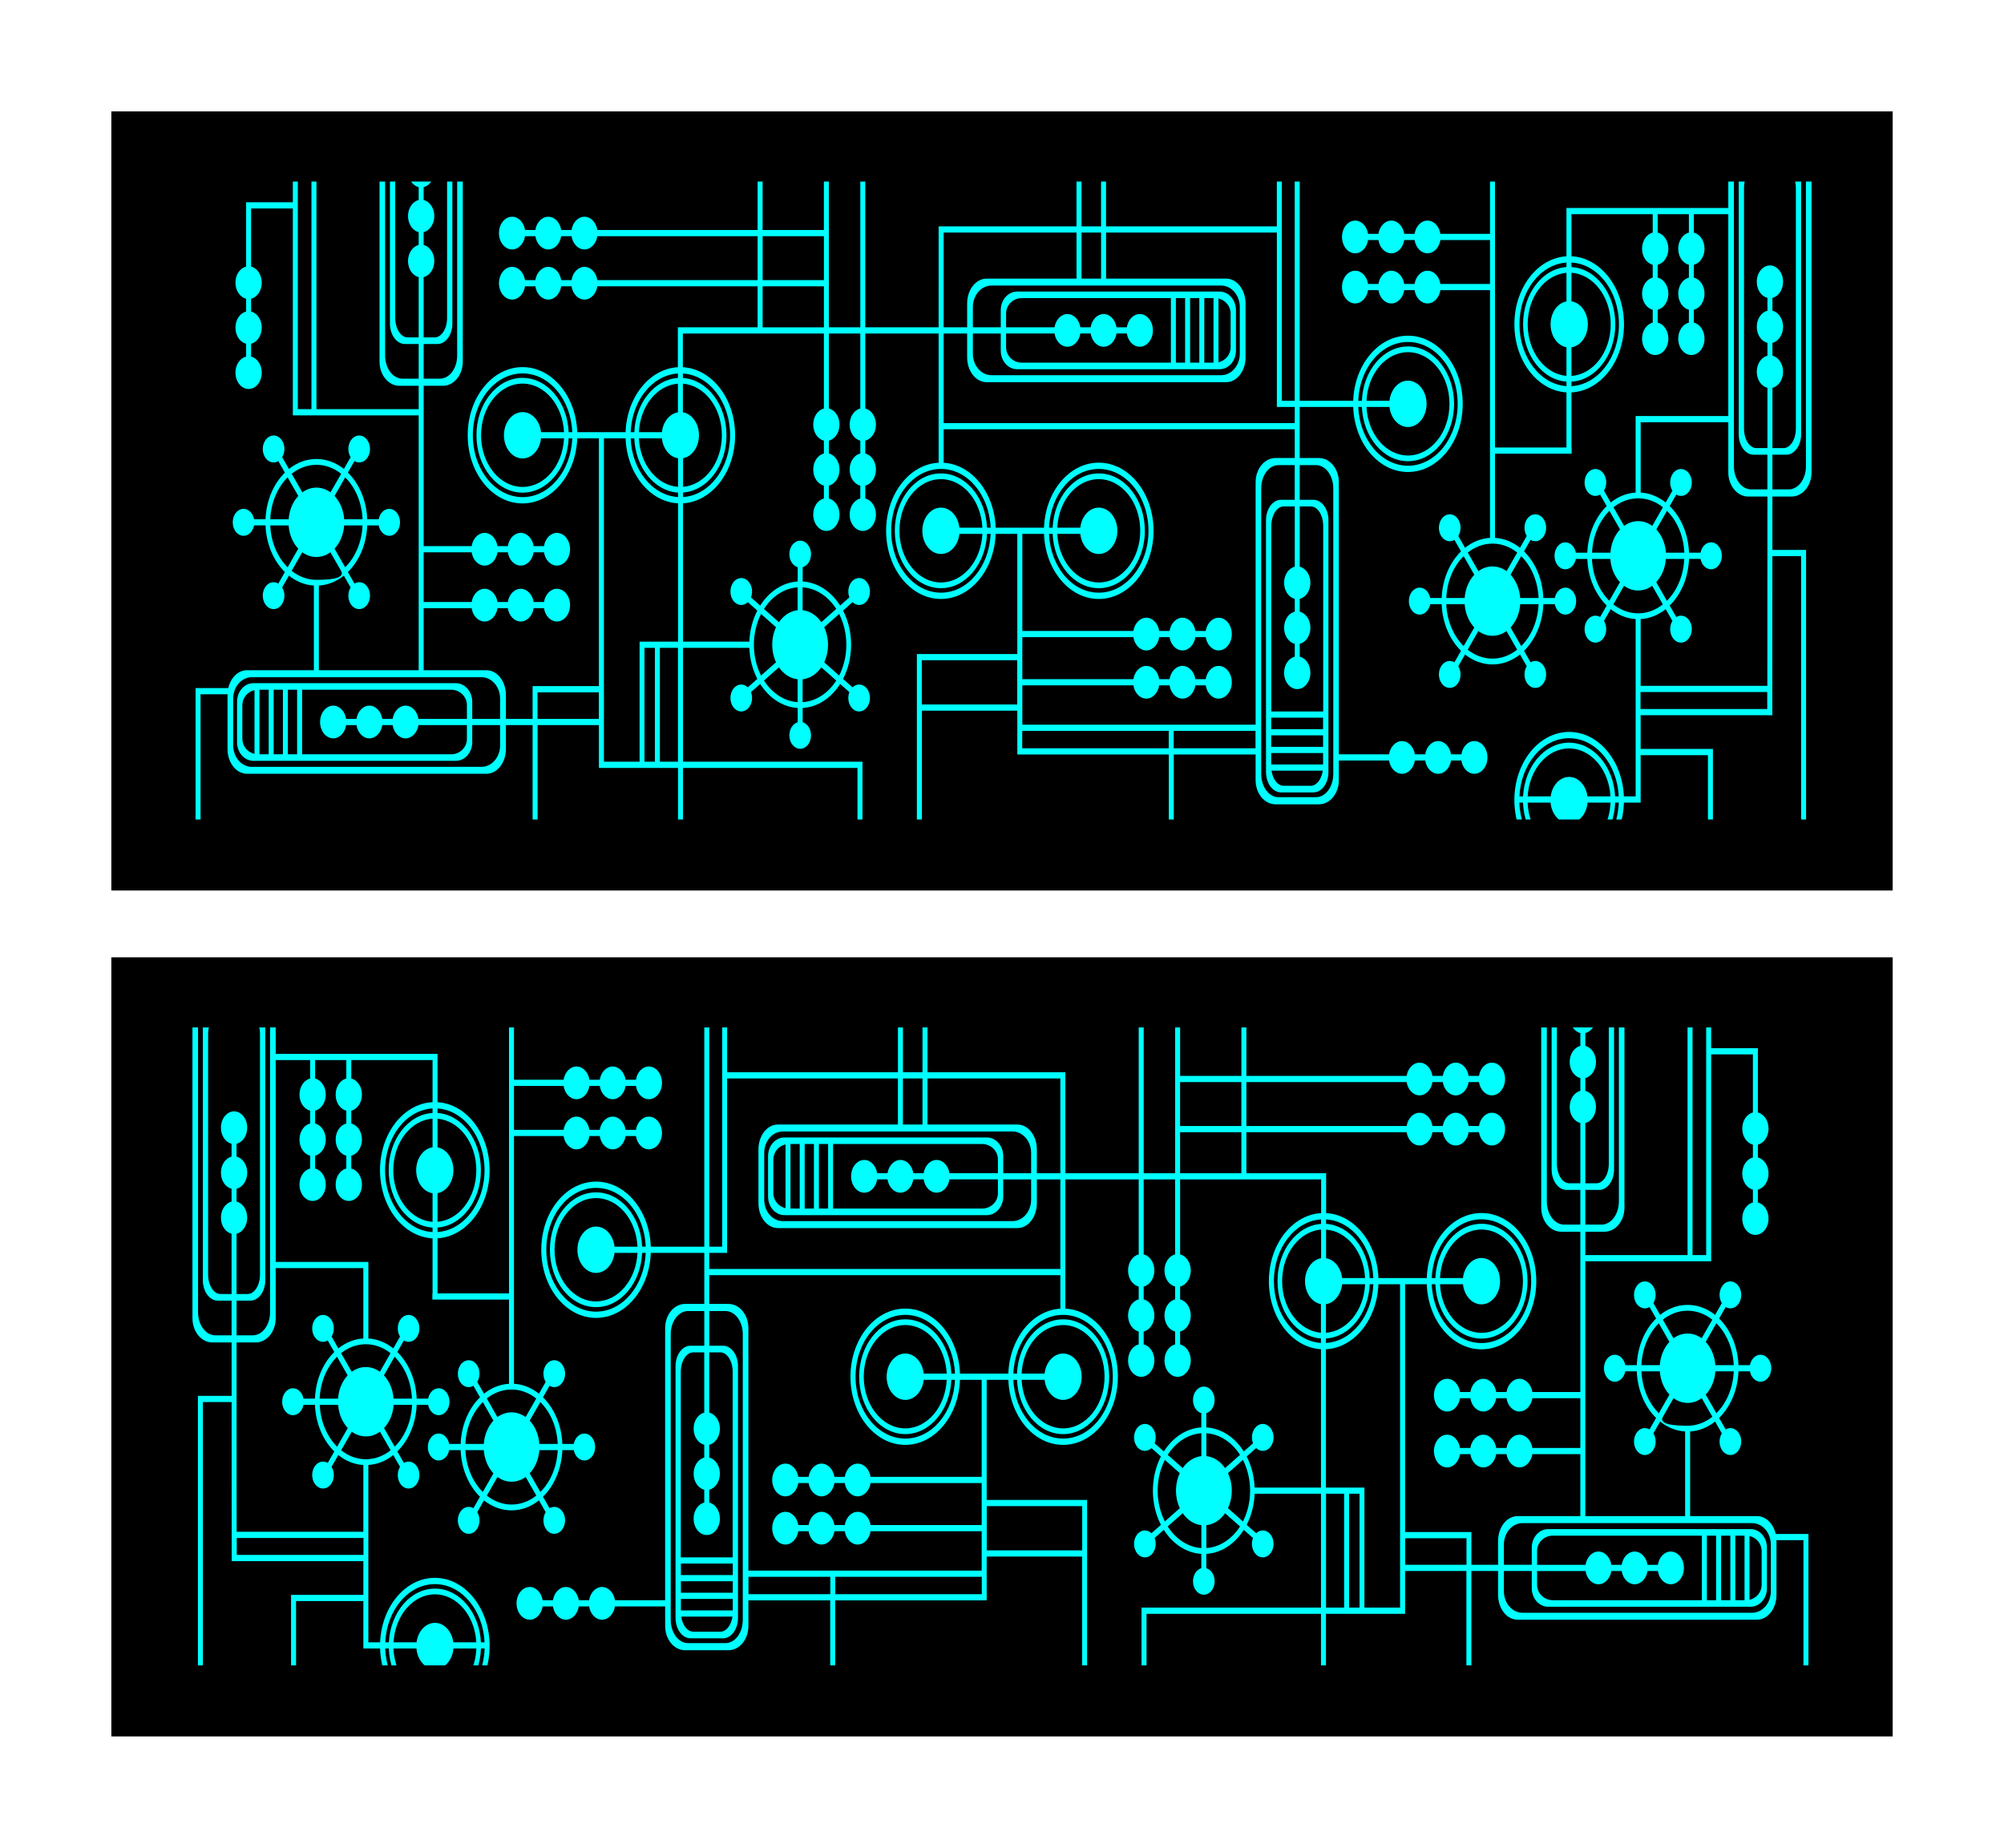 <svg xmlns="http://www.w3.org/2000/svg" viewBox="0 0 900 830"><defs><linearGradient id="a" y2="-207.53" gradientUnits="userSpaceOnUse" x2="1474.1" gradientTransform="matrix(1.03 0 0 2.113 5149.2 -590.1)" y1="-204.89" x1="-675.03"><stop offset="0" stop-color="#1a1a1a"/><stop offset=".097" stop-color="#aad400"/><stop offset=".229" stop-color="#504"/><stop offset=".366" stop-color="#f42400"/><stop offset=".497" stop-color="#006680"/><stop offset=".634" stop-color="#ff9400"/><stop offset=".767" stop-color="#784421"/><stop offset=".901" stop-color="#d40055"/><stop offset="1" stop-color="#1a1a1a"/></linearGradient><clipPath id="b" clipPathUnits="userSpaceOnUse"><path fill="url(#a)" d="M4407.2-1415.2h2305.4v778.75H4407.2z"/></clipPath></defs><path d="M50 430.04h800v350H50z"/><path d="M4745.2-1588.6c-14.932 0-26.928 13.177-26.928 29.557v363.63c0 16.38 11.997 29.557 26.928 29.557h25.862v28.501h-137.88v-293.05h-6.724v293.05h-18.394v-293.05h-6.724v40.476H4538.335v78.551c-8.191 1.765-14.386 9.882-14.386 19.619s6.195 17.818 14.386 19.583v15.725c-8.191 1.765-14.386 9.846-14.386 19.583s6.194 17.854 14.386 19.62v15.725c-8.19 1.765-14.386 9.846-14.386 19.583 0 11.028 7.953 19.984 17.748 19.984 9.794 0 17.715-8.956 17.715-19.984 0-9.726-6.177-17.806-14.353-19.583v-15.725c8.177-1.777 14.353-9.893 14.353-19.62 0-9.726-6.176-17.806-14.353-19.583v-15.725c8.177-1.777 14.353-9.857 14.353-19.583 0-9.726-6.176-17.842-14.353-19.619v-70.98h56.28v252.58h169.719v311.11h-134.61v-103.34c12.365-.675 23.884-5.037 33.685-12.121l9.116 14.414c-3.842 5.63-4.15 13.657-.259 19.692 4.737 7.347 13.874 8.937 20.398 3.604 6.525-5.334 8.002-15.585 3.266-22.932-4.221-6.547-11.951-8.546-18.2-5.133l-8.858-14.014c15.104-13.424 25.065-33.85 26.056-56.929h15.485c1.523 7.253 7.288 12.667 14.192 12.667 8.063 0 14.58-7.374 14.58-16.453 0-9.078-6.517-16.453-14.58-16.453-6.903 0-12.668 5.414-14.192 12.667h-15.485c-.99-23.08-10.952-43.499-26.056-56.929l8.858-13.978c6.246 3.403 13.982 1.373 18.2-5.169 4.736-7.346 3.26-17.598-3.266-22.932-6.524-5.333-15.662-3.743-20.398 3.604-3.89 6.035-3.583 14.062.26 19.692l-9.085 14.378c-10.686-7.736-23.396-12.194-37.047-12.194-13.64 0-26.358 4.468-37.047 12.194l-9.116-14.378c3.842-5.63 4.15-13.658.259-19.692-2.96-4.592-7.63-6.96-12.317-6.77-2.812.114-5.635 1.166-8.082 3.166-6.525 5.334-8.002 15.585-3.265 22.932 4.217 6.542 11.954 8.572 18.2 5.17l8.857 14.013c-15.1 13.431-25.097 33.826-26.088 56.893h-15.452c-1.523-7.253-7.32-12.667-14.224-12.667-8.062 0-14.58 7.374-14.58 16.453s6.517 16.453 14.58 16.453c6.904 0 12.7-5.414 14.224-12.667h15.452c.992 23.074 10.98 43.505 26.088 56.93l-8.857 14.013c-6.249-3.413-13.98-1.414-18.2 5.133-4.737 7.346-3.26 17.599 3.265 22.932 6.525 5.333 15.662 3.743 20.398-3.604 3.89-6.035 3.584-14.062-.259-19.692l9.116-14.414c9.798 7.078 21.296 11.441 33.652 12.121v103.34h-90.225c-11.972 0-22.034 9.156-25.215 21.767h-44.126v170.061h6.724v-162.49h36.4c-.01.328-.032.653-.032.983v65.774c0 16.813 11.703 30.321 26.25 30.321h322.95c14.547 0 26.25-13.508 26.25-30.321v-29.12h36.012v124.85h6.724v-124.85h82.693v52.306h106.712v72.548h6.725v-72.548h235.28v72.548h6.724v-80.191h-242.004V-846h89.449c.599 13.922 4.473 26.894 10.765 37.929l-12.802 10.265c-5-4.326-12.13-4.672-17.49-.291-6.524 5.333-7.936 15.622-3.2 22.968 4.737 7.346 13.841 9.01 20.366 3.676 5.814-4.752 7.59-13.457 4.558-20.493l12.446-9.973c11.922 17.007 30.062 28.223 50.56 29.338v17.435c-6.441 1.715-11.25 8.206-11.25 15.979 0 9.078 6.55 16.416 14.612 16.416 8.063 0 14.612-7.338 14.612-16.416 0-7.773-4.808-14.264-11.25-15.98v-17.434c20.498-1.116 38.632-12.332 50.56-29.338l12.414 9.973c-3.022 7.034-1.22 15.744 4.59 20.493 6.526 5.333 15.63 3.67 20.367-3.676 4.736-7.347 3.324-17.635-3.2-22.968-5.36-4.381-12.488-4.035-17.49.291l-12.768-10.228c6.87-12.033 10.83-26.344 10.83-41.714 0-15.359-3.969-29.679-10.83-41.714l12.769-10.265c5 4.326 12.129 4.672 17.489.291 6.524-5.333 7.936-15.622 3.2-22.968-4.737-7.347-13.841-9.01-20.366-3.676-5.81 4.749-7.613 13.46-4.59 20.493l-12.447 9.973c-11.928-17.002-30.042-28.259-50.527-29.375v-17.399c6.442-1.715 11.25-8.242 11.25-16.016 0-9.078-6.549-16.416-14.612-16.416-8.062 0-14.612 7.338-14.612 16.416 0 7.773 4.809 14.301 11.25 16.016v17.4c-20.492 1.116-38.637 12.362-50.56 29.374l-12.446-9.973c3.032-7.036 1.256-15.74-4.558-20.493-6.524-5.334-15.63-3.67-20.366 3.676-4.736 7.347-3.324 17.635 3.2 22.968 5.36 4.381 12.489 4.035 17.49-.291l12.802 10.265c-6.287 11.032-10.16 24.016-10.765 37.929h-89.45v-168.86c39.117-2.139 70.248-38.528 70.248-83.101 0-44.658-31.252-81.055-70.473-83.064v-41.132h190.21v91.545c-8.191 1.765-14.386 9.882-14.386 19.62 0 9.737 6.195 17.818 14.386 19.583v15.725c-8.191 1.765-14.386 9.846-14.386 19.583 0 9.737 6.194 17.854 14.386 19.62v15.725c-8.19 1.765-14.386 9.846-14.386 19.583 0 11.028 7.953 19.983 17.748 19.983 9.794 0 17.715-8.956 17.715-19.983 0-9.726-6.177-17.806-14.353-19.583v-15.725c8.177-1.777 14.353-9.893 14.353-19.62 0-9.726-6.176-17.806-14.353-19.583v-15.725c8.176-1.777 14.353-9.857 14.353-19.583 0-9.726-6.176-17.842-14.353-19.62v-91.545h42.38v91.545c-8.19 1.765-14.385 9.882-14.385 19.62 0 9.737 6.195 17.818 14.386 19.583v15.725c-8.191 1.765-14.386 9.846-14.386 19.583 0 9.737 6.194 17.854 14.386 19.62v15.725c-8.19 1.765-14.386 9.846-14.386 19.583 0 11.028 7.953 19.983 17.748 19.983 9.794 0 17.715-8.956 17.715-19.983 0-9.726-6.177-17.806-14.353-19.583v-15.725c8.177-1.777 14.353-9.893 14.353-19.62 0-9.726-6.176-17.806-14.353-19.583v-15.725c8.176-1.777 14.353-9.857 14.353-19.583 0-9.726-6.176-17.842-14.353-19.62v-91.545h98.889v157.72c-39.372 1.826-70.796 38.32-70.796 83.101 0 45.948 33.092 83.21 73.9 83.21 39.674 0 72.034-35.243 73.803-79.424h29.224v146.65h-135.454v211.594h6.724v-142.472h128.73v53.471h204.304v89h6.724v-89h110.33v31.304c0 16.38 11.997 29.557 26.928 29.557h58.415c14.932 0 26.928-13.177 26.928-29.557v-23.915h67.725c1.567 9.223 8.776 16.198 17.424 16.198s15.824-6.976 17.392-16.198h13.965c1.567 9.223 8.744 16.198 17.392 16.198s15.857-6.975 17.424-16.198h13.965c1.568 9.222 8.744 16.198 17.392 16.198 9.794 0 17.748-8.956 17.748-19.983 0-11.028-7.954-19.947-17.748-19.947-8.638 0-15.813 6.954-17.392 16.161h-13.965c-1.579-9.207-8.787-16.161-17.424-16.161-8.638 0-15.814 6.954-17.392 16.161h-13.965c-1.579-9.207-8.754-16.161-17.392-16.161s-15.846 6.954-17.424 16.161h-67.725v-332.15c0-16.38-11.997-29.557-26.928-29.557h-25.862v-62.316h72.154c1.77 44.179 34.163 79.388 73.835 79.388 40.807 0 73.868-37.262 73.868-83.21s-33.06-83.174-73.868-83.174c-39.694 0-72.097 35.214-73.835 79.424h-72.154v-269.25h-6.724v269.25h-17.392v-269.25h-6.724v56.347h-230.36v-77.823h211.16v-7.571h-33.103v-1.602h-217.88v86.995h-185.95V-1237.269h-98.89v-225.35h-6.723v225.35h-42.382v-225.35h-6.724v106.54h-82.66v-82.81h-6.724v82.81h-216.14c-1.578-9.208-8.786-16.162-17.424-16.162s-15.814 6.954-17.392 16.162h-13.965c-1.578-9.208-8.754-16.162-17.392-16.162s-15.846 6.954-17.424 16.162h-13.965c-1.578-9.207-8.754-16.162-17.392-16.162-9.794 0-17.748 8.919-17.748 19.947s7.954 19.983 17.748 19.983c8.648 0 15.824-6.976 17.392-16.198h13.965c1.568 9.222 8.777 16.198 17.424 16.198 8.648 0 15.824-6.976 17.392-16.198h13.965c1.568 9.222 8.745 16.198 17.392 16.198 8.648 0 15.857-6.976 17.424-16.198h216.14v53.617h-216.14c-1.578-9.208-8.786-16.162-17.424-16.162s-15.814 6.954-17.392 16.162h-13.965c-1.578-9.208-8.754-16.162-17.392-16.162s-15.846 6.954-17.424 16.162h-13.965c-1.578-9.207-8.754-16.162-17.392-16.162-9.794 0-17.748 8.919-17.748 19.947s7.954 19.984 17.748 19.984c8.648 0 15.824-6.976 17.392-16.198h13.965c1.568 9.222 8.777 16.198 17.424 16.198 8.648 0 15.824-6.976 17.392-16.198h13.965c1.568 9.222 8.745 16.198 17.392 16.198 8.648 0 15.857-6.976 17.424-16.198h216.14v50.05h-107.55V-1188.568c-38.158 1.893-68.8 36.32-70.505 79.279h-65.204c-1.754-44.194-34.12-79.388-73.803-79.388-40.807 0-73.9 37.225-73.9 83.173s33.093 83.21 73.9 83.21c39.674 0 72.034-35.243 73.803-79.424h29.224v302.45h-89.417v40.003h-36.012v-29.083c0-16.813-11.702-30.321-26.25-30.321h-84.665v-75.675h64.72c1.567 9.223 8.776 16.198 17.423 16.198s15.824-6.976 17.392-16.198h13.965c1.568 9.223 8.745 16.198 17.392 16.198s15.857-6.975 17.424-16.198h13.965c1.568 9.222 8.745 16.198 17.392 16.198 9.794 0 17.748-8.956 17.748-19.983 0-11.028-7.953-19.947-17.748-19.947-8.637 0-15.813 6.954-17.392 16.16h-13.965c-1.578-9.206-8.786-16.16-17.424-16.16s-15.814 6.954-17.392 16.16h-13.965c-1.578-9.206-8.754-16.16-17.392-16.16s-15.846 6.954-17.424 16.16h-64.719v-60.677h64.72c1.567 9.223 8.776 16.198 17.423 16.198s15.824-6.976 17.392-16.198h13.965c1.568 9.223 8.745 16.198 17.392 16.198s15.857-6.975 17.424-16.198h13.965c1.568 9.222 8.745 16.198 17.392 16.198 9.794 0 17.748-8.956 17.748-19.983 0-11.028-7.953-19.947-17.748-19.947-8.637 0-15.813 6.954-17.392 16.162h-13.965c-1.578-9.207-8.786-16.162-17.424-16.162s-15.814 6.954-17.392 16.162h-13.965c-1.578-9.207-8.754-16.162-17.392-16.162s-15.846 6.954-17.424 16.162h-64.719v-195.69h25.83c14.931 0 26.927-13.177 26.927-29.557v-363.63c0-16.38-11.997-29.557-26.928-29.557h-58.415zm3.944 8.7h50.527c12.922 0 23.308 12.65 23.308 28.355v348.64c0 15.706-10.386 28.355-23.308 28.355h-21.886v-42.333h18.524c11.198 0 20.204-11.131 20.204-24.97v-307.25c0-13.84-9.006-24.934-20.204-24.934h-43.803c-11.198 0-20.204 11.094-20.204 24.934v307.25c0 13.839 9.006 24.97 20.204 24.97h18.556v42.333h-21.918c-12.922 0-23.34-12.65-23.34-28.355v-348.64c0-15.706 10.418-28.355 23.34-28.355zm7.047 13.905h36.4c7.994 0 14.645 7.864 16.358 18.455h-69.115c1.713-10.591 8.364-18.455 16.358-18.455zm-16.778 26.026h69.956v13.978h-69.956v-13.978zm0 21.549h69.956v14.014h-69.956v-14.014zm0 21.585h69.956v14.014h-69.956v-14.014zm0 21.585h69.956v226.44c0 13.214-7.474 23.842-16.778 23.842h-14.806v-1.165h-.032v-72.436c8.193-1.763 14.386-9.845 14.386-19.583 0-9.739-6.193-17.856-14.386-19.62v-15.687c8.193-1.763 14.386-9.881 14.386-19.62s-6.193-17.82-14.386-19.583v-15.725c8.193-1.763 14.386-9.844 14.386-19.583 0-11.028-7.953-19.984-17.748-19.984-9.794 0-17.715 8.955-17.715 19.984 0 9.726 6.176 17.806 14.353 19.583v15.725c-8.177 1.777-14.353 9.857-14.353 19.583 0 9.726 6.176 17.843 14.353 19.62v15.688c-8.177 1.777-14.353 9.893-14.353 19.619 0 9.726 6.176 17.806 14.353 19.583v73.6h-14.838c-9.303 0-16.778-10.627-16.778-23.842v-226.44zm1824.8 21.803c-14.932 0-26.928 13.177-26.928 29.557v40.95h-218.274v58.967c-39.102 2.154-70.214 38.503-70.214 83.064s31.112 80.944 70.214 83.1v67.23h-96.367v-331.31h-6.724v70.507h-66.917c-1.578-9.208-8.786-16.161-17.424-16.161s-15.814 6.954-17.392 16.16h-13.965c-1.578-9.207-8.754-16.16-17.392-16.16s-15.846 6.954-17.424 16.16h-13.965c-1.578-9.206-8.754-16.16-17.392-16.16-9.794 0-17.748 8.919-17.748 19.947s7.954 19.984 17.748 19.984c8.648 0 15.824-6.976 17.392-16.198h13.965c1.568 9.222 8.777 16.198 17.424 16.198 8.648 0 15.824-6.975 17.392-16.198h13.965c1.568 9.222 8.745 16.198 17.392 16.198s15.857-6.975 17.424-16.198h66.917v53.617h-66.917c-1.578-9.208-8.786-16.162-17.424-16.162s-15.814 6.954-17.392 16.162h-13.965c-1.578-9.208-8.754-16.162-17.392-16.162s-15.846 6.954-17.424 16.162h-13.965c-1.578-9.207-8.754-16.162-17.392-16.162-9.794 0-17.748 8.919-17.748 19.947s7.954 19.984 17.748 19.984c8.648 0 15.824-6.976 17.392-16.198h13.965c1.568 9.222 8.777 16.198 17.424 16.198 8.648 0 15.824-6.976 17.392-16.198h13.965c1.568 9.222 8.745 16.198 17.392 16.198s15.857-6.976 17.424-16.198h66.917v302.37c-12.356.68-23.855 5.042-33.653 12.12l-9.116-14.413c3.842-5.63 4.15-13.657.259-19.692-4.737-7.347-13.874-8.937-20.398-3.604-6.525 5.333-8.002 15.585-3.265 22.932 4.22 6.547 11.95 8.546 18.2 5.132l8.857 14.014c-15.108 13.425-25.096 33.855-26.088 56.93h-15.452c-1.523-7.254-7.32-12.668-14.224-12.668-8.063 0-14.58 7.375-14.58 16.453 0 9.079 6.517 16.453 14.58 16.453 6.904 0 12.701-5.414 14.224-12.667h15.452c.991 23.067 10.988 43.462 26.088 56.893l-8.857 14.014c-6.247-3.403-13.982-1.373-18.2 5.17-4.737 7.346-3.26 17.598 3.265 22.931 6.524 5.334 15.662 3.743 20.398-3.603 3.89-6.035 3.583-14.062-.259-19.692l9.116-14.378c10.688 7.725 23.406 12.194 37.047 12.194 13.651 0 26.36-4.459 37.047-12.194l9.084 14.378c-3.842 5.63-4.15 13.657-.259 19.692 4.737 7.346 13.877 8.937 20.398 3.603 6.526-5.333 8.002-15.585 3.265-22.932-4.217-6.542-11.954-8.572-18.2-5.169l-8.857-13.978c15.106-13.43 25.063-33.849 26.056-56.929h15.485c1.523 7.254 7.288 12.667 14.192 12.667 8.063 0 14.58-7.374 14.58-16.453 0-9.078-6.517-16.453-14.58-16.453-6.903 0-12.668 5.414-14.192 12.667h-15.485c-.994-23.079-10.95-43.505-26.056-56.929l8.857-14.014c6.248 3.414 13.98 1.415 18.2-5.132 4.737-7.347 3.26-17.598-3.265-22.932-6.522-5.333-15.662-3.743-20.398 3.604-3.89 6.034-3.583 14.062.26 19.692l-9.117 14.414c-9.8-7.085-21.32-11.447-33.685-12.121v-102.76h103.35v-7.572h-.259v-67.194c39.39-1.806 70.861-38.342 70.861-83.137s-31.472-81.296-70.86-83.1v-51.36h109.59v22.532c-8.177 1.777-14.354 9.893-14.354 19.619 0 9.726 6.178 17.805 14.353 19.582v15.726c-8.176 1.777-14.353 9.856-14.353 19.582s6.177 17.843 14.353 19.62v15.724c-8.176 1.778-14.353 9.858-14.353 19.583 0 11.028 7.922 19.984 17.715 19.984 9.795 0 17.748-8.955 17.748-19.984 0-9.736-6.195-17.818-14.386-19.583v-15.725c8.192-1.765 14.386-9.882 14.386-19.619s-6.194-17.817-14.386-19.582v-15.726c8.19-1.765 14.386-9.846 14.386-19.582 0-9.738-6.194-17.855-14.386-19.62v-22.531h42.058v22.532c-8.177 1.777-14.353 9.893-14.353 19.619 0 9.726 6.177 17.805 14.353 19.582v15.726c-8.177 1.777-14.353 9.856-14.353 19.582s6.176 17.843 14.353 19.62v15.724c-8.177 1.778-14.353 9.858-14.353 19.583 0 11.028 7.921 19.984 17.715 19.984s17.748-8.955 17.748-19.984c0-9.736-6.195-17.818-14.386-19.583v-15.725c8.191-1.765 14.386-9.882 14.386-19.619s-6.195-17.817-14.386-19.582v-15.726c8.19-1.765 14.386-9.846 14.386-19.582 0-9.738-6.195-17.855-14.386-19.62v-22.531h46.454v246.39h-124.98v93.438c-12.356.68-23.79 5.042-33.588 12.12l-9.116-14.413c3.842-5.63 4.15-13.657.259-19.692-4.737-7.347-13.873-8.937-20.398-3.604-6.523 5.333-8.002 15.585-3.265 22.932 4.22 6.547 11.95 8.546 18.2 5.132l8.857 14.014c-15.106 13.424-25.096 33.855-26.088 56.93h-15.452c-1.523-7.254-7.32-12.668-14.224-12.668-8.063 0-14.58 7.374-14.58 16.453s6.517 16.453 14.58 16.453c6.904 0 12.701-5.414 14.224-12.667h15.452c.991 23.067 10.99 43.462 26.088 56.893l-8.857 14.014c-6.249-3.403-13.982-1.373-18.2 5.169-4.737 7.347-3.257 17.599 3.265 22.932 6.525 5.333 15.662 3.743 20.398-3.604 3.89-6.034 3.583-14.062-.259-19.692l9.116-14.378c9.79 7.076 21.277 11.404 33.62 12.085v216.47h-15.872c-2.077-43.855-34.336-78.696-73.803-78.696-40.807 0-73.9 37.225-73.9 83.173s33.093 83.21 73.9 83.21c39.89 0 72.391-35.598 73.835-80.116h22.564v-57.911h90.774v88.162h6.724v-95.734h-97.498v-41.168h170.88v.036h6.724l.064-194.23h38.728v331.1h6.724v-338.67h-45.452l.032-65.193h25.862c14.931 0 26.928-13.177 26.928-29.557v-363.63c0-16.38-11.998-29.557-26.928-29.557h-58.415.001zm3.944 8.7h50.527c12.923 0 23.34 12.65 23.34 28.354v348.64c0 15.706-10.417 28.356-23.34 28.356h-21.918v-42.333h18.556c11.2 0 20.204-11.13 20.204-24.97v-307.25c0-13.839-9.005-24.934-20.204-24.934h-43.803c-11.198 0-20.204 11.094-20.204 24.934v307.25c0 13.84 9.006 24.97 20.204 24.97h18.524v42.333h-21.886c-12.922 0-23.308-12.65-23.308-28.356v-348.64c0-15.706 10.386-28.355 23.308-28.355zm-903.19 4.804h26.38v79.424h-26.38v-79.423zm910.27 9.1h36.4c9.302 0 16.778 10.628 16.778 23.842v293.35c0 13.214-7.476 23.842-16.778 23.842H6596.8v-73.6c8.177-1.777 14.353-9.857 14.353-19.583s-6.176-17.842-14.353-19.62v-15.687c8.177-1.777 14.353-9.893 14.353-19.62 0-9.726-6.176-17.806-14.353-19.583v-15.725c8.177-1.777 14.353-9.857 14.353-19.583 0-11.028-7.921-19.984-17.715-19.984s-17.748 8.955-17.748 19.984c0 9.739 6.193 17.82 14.386 19.583v15.725c-8.192 1.763-14.386 9.845-14.386 19.583 0 9.739 6.193 17.856 14.386 19.62v15.688c-8.192 1.763-14.386 9.88-14.386 19.619 0 9.739 6.193 17.82 14.386 19.583v73.6h-14.838c-9.302 0-16.778-10.628-16.778-23.842v-293.35c0-13.214 7.476-23.842 16.778-23.842zm-1096.2 77.896h179.22v56.238h-121.26c-14.547 0-26.25 13.508-26.25 30.32v29.12h-31.713v-115.68zm185.95 0h26.38v56.238h-26.38v-56.238zm33.103 0h230.36v212.9h24.116v19.656h-473.53v-109.31h31.713v29.083c0 16.813 11.702 30.32 26.25 30.32h322.95c14.547 0 26.25-13.507 26.25-30.32v-65.774c0-16.813-11.702-30.321-26.25-30.321h-161.86v-56.238zm-463.15 4.44h82.66v53.618h-82.66v-53.617zm1090.8 32.178c35.626 1.803 64.04 34.86 64.04 75.42s-28.414 73.654-64.04 75.457v-5.46c32.95-1.787 59.158-32.452 59.158-69.997s-26.209-68.14-59.158-69.924v-5.497zm-6.724.036v5.46c-32.652 2.141-58.512 32.62-58.512 69.924 0 37.299 25.866 67.81 58.512 69.96v5.46c-35.338-2.151-63.394-35.095-63.394-75.42s28.055-73.234 63.394-75.385zm6.724 12.449c29.511 1.779 52.952 29.26 52.952 62.935s-23.44 61.192-52.952 62.972v-34.907c12.433-1.697 22.08-13.606 22.08-28.064 0-14.46-9.647-26.368-22.08-28.064v-34.871zm-6.724.073v34.87c-12.138 1.997-21.433 13.77-21.433 27.993 0 14.22 9.295 25.995 21.433 27.99v34.908c-29.22-2.123-52.305-29.46-52.305-62.9s23.084-60.738 52.305-62.861zm-775.37 15.543h309.63c13.948 0 25.183 11.73 25.183 26.28v56.894c0 14.55-11.234 26.244-25.183 26.244h-309.63c-13.948 0-25.183-11.695-25.183-26.244v-24.643h37.596v20.857c0 12.609 9.886 22.75 22.176 22.75h272.87c12.291 0 22.144-10.141 22.144-22.75v-49.322c0-12.61-9.853-22.75-22.144-22.75h-272.87c-12.29 0-22.176 10.14-22.176 22.75v20.893h-37.596v-24.68c0-14.55 11.234-26.28 25.183-26.28zm-308.72.91h82.66v50.05h-82.66v-50.05zm349.49 14.414h201.11v78.769h-201.11c-11.736 0-21.174-8.416-21.174-18.891v-16.671h1.035v-.036h64.33c1.567 9.225 8.744 16.198 17.393 16.198s15.858-6.973 17.424-16.198h13.933c1.565 9.225 8.775 16.198 17.424 16.198s15.826-6.974 17.392-16.198h13.965c1.566 9.225 8.743 16.198 17.392 16.198 9.794 0 17.748-8.956 17.748-19.983s-7.954-19.947-17.748-19.947c-8.638 0-15.814 6.954-17.392 16.162h-13.965c-1.579-9.207-8.754-16.162-17.392-16.162s-15.846 6.954-17.424 16.162h-13.933c-1.579-9.208-8.787-16.162-17.424-16.162-8.638 0-15.814 6.954-17.392 16.162h-65.365v-16.708c0-10.475 9.438-18.892 21.174-18.892zm207.83 0h12.446v78.769h-12.446v-78.77zm19.17 0h12.446v78.769h-12.446v-78.77zm19.17 0H5843v78.769h-12.414v-78.77zm19.138.473c9.406 1.928 16.39 9.418 16.39 18.418v40.986c0 9-6.984 16.49-16.39 18.418v-77.823zm255.55 53.07c37.048 0 67.046 33.778 67.046 75.494s-29.998 75.566-67.046 75.566c-35.912 0-65.249-31.8-67.014-71.744h4.85c1.763 36.916 28.94 66.248 62.164 66.248 34.364 0 62.197-31.376 62.197-70.07 0-38.09-26.992-69.074-60.613-70.033-.533-.015-1.047 0-1.584 0-33.246 0-60.433 29.336-62.165 66.284h-4.849c1.734-39.976 31.08-71.744 67.014-71.744zm0 12.45c30.928 0 55.958 28.22 55.958 63.044s-25.03 63.08-55.958 63.08c-29.786 0-54.167-26.216-55.926-59.258h31.002c1.65 13.825 12.162 24.497 24.892 24.497 13.875 0 25.118-12.66 25.118-28.283s-11.243-28.32-25.118-28.32c-12.74 0-23.257 10.692-24.892 24.534h-31.002c1.727-33.074 26.118-59.295 55.926-59.295zm-1194.1 25.917c35.923 0 65.265 31.749 67.014 71.708h-4.881c-1.748-36.931-28.897-66.248-62.133-66.248-.537 0-1.083-.015-1.617 0-33.62.958-60.58 31.944-60.58 70.033 0 38.693 27.832 70.07 62.196 70.07 33.236 0 60.385-29.351 62.133-66.284h4.882c-1.75 39.962-31.091 71.744-67.014 71.744-37.05 0-67.08-33.813-67.08-75.53 0-41.716 30.03-75.493 67.08-75.493zm209.45.109h.065v5.424c-31.719 1.86-57.146 30.47-58.835 66.175h-4.881c1.695-38.71 29.27-69.698 63.652-71.598zm6.789 0c35.459 2.003 63.652 34.959 63.652 75.384 0 40.338-28.073 73.288-63.426 75.42v-5.496c32.66-2.132 58.544-32.612 58.544-69.924 0-37.402-25.998-67.926-58.771-69.924v-5.46zm-216.24 12.34c29.796 0 54.15 26.202 55.894 59.259h-31.002c-1.65-13.825-12.162-24.497-24.892-24.497-13.875 0-25.118 12.66-25.118 28.283s11.243 28.319 25.118 28.319c12.74 0 23.256-10.691 24.892-24.533h31.002c-1.743 33.059-26.097 59.295-55.894 59.295-30.928 0-55.99-28.257-55.99-63.081s25.063-63.044 55.99-63.044zm209.51.11v34.906c-11.213 1.654-20.09 11.63-21.594 24.242h-31.002c1.678-31.83 24.318-57.302 52.596-59.15zm6.724 0c29.328 1.996 52.564 29.41 52.564 62.934 0 33.44-23.117 60.81-52.338 62.935v-34.907c12.137-2.002 21.465-13.806 21.465-28.028 0-14.309-9.444-26.14-21.692-28.028v-34.907zm1291.7 47.027h118.19v61.152c0 16.38 11.997 29.557 26.928 29.557h25.83l-.097 231.1h-170.88v-81.499c12.4-.656 23.928-5.011 33.75-12.12l9.084 14.377c-3.843 5.63-4.15 13.657-.259 19.692 4.737 7.347 13.874 8.937 20.398 3.604 6.525-5.334 8.002-15.585 3.265-22.932-4.218-6.542-11.954-8.572-18.2-5.17l-8.857-13.977c15.104-13.43 25.065-33.85 26.056-56.93h15.485c1.522 7.254 7.288 12.668 14.192 12.668 8.062 0 14.58-7.374 14.58-16.453s-6.517-16.453-14.58-16.453c-6.904 0-12.67 5.414-14.192 12.667h-15.485c-.99-23.08-10.952-43.505-26.056-56.93l8.857-14.013c6.25 3.413 13.977 1.414 18.2-5.132 4.737-7.347 3.26-17.598-3.265-22.932-6.524-5.334-15.662-3.743-20.398 3.603-3.891 6.035-3.584 14.062.259 19.692l-9.116 14.414c-9.8-7.084-21.322-11.447-33.685-12.12v-85.868zm-940.07 8.59h473.53v35.09h-25.83c-14.931 0-26.927 13.176-26.927 29.556v295.97h-314.64v-48.01h149.8c1.567 9.222 8.777 16.197 17.424 16.197s15.824-6.975 17.392-16.198h13.965c1.567 9.223 8.744 16.198 17.392 16.198s15.857-6.975 17.424-16.198h13.965c1.568 9.223 8.745 16.198 17.392 16.198 9.794 0 17.748-8.955 17.748-19.983s-7.954-19.947-17.748-19.947c-8.638 0-15.814 6.955-17.392 16.161h-13.965c-1.578-9.207-8.786-16.16-17.424-16.16s-15.814 6.954-17.392 16.16h-13.965c-1.579-9.207-8.754-16.16-17.392-16.16s-15.846 6.954-17.424 16.16h-149.8v-51.25h149.8c1.567 9.222 8.777 16.198 17.424 16.198s15.824-6.976 17.392-16.198h13.965c1.567 9.222 8.744 16.198 17.392 16.198s15.857-6.976 17.424-16.198h13.965c1.568 9.222 8.745 16.198 17.392 16.198 9.794 0 17.748-8.956 17.748-19.983 0-11.028-7.954-19.947-17.748-19.947-8.638 0-15.814 6.954-17.392 16.16h-13.965c-1.578-9.207-8.786-16.16-17.424-16.16s-15.814 6.954-17.392 16.16h-13.965c-1.579-9.206-8.754-16.16-17.392-16.16s-15.846 6.954-17.424 16.16h-149.8v-118.48h29.256c1.769 44.182 34.129 79.425 73.803 79.425 40.807 0 73.9-37.262 73.9-83.21s-33.092-83.173-73.9-83.173c-39.683 0-72.048 35.194-73.803 79.388h-65.204c-1.7-42.837-32.174-77.208-70.182-79.28v-40.877zm-458.14 11.102h29.256c1.723 43.031 32.478 77.544 70.732 79.315v168.86h-51.917v146.51h-48.07v-394.68zm36.045 0h4.881c1.694 35.79 27.236 64.472 59.062 66.211v5.424c-34.516-1.744-62.244-32.814-63.943-71.635zm11.12 0h31.002c1.502 12.713 10.494 22.76 21.82 24.315v34.872c-28.383-1.73-51.14-27.27-52.821-59.186zm-434.9 32.287c12.277 0 23.717 4.018 33.362 10.92l-14.353 22.714c-5.581-3.691-12.1-5.788-19.041-5.788-6.93 0-13.4 2.106-18.976 5.788l-14.353-22.713c9.651-6.903 21.085-10.92 33.362-10.92zm1297.5.4h21.885v42.334h-18.523c-11.198 0-20.204 11.13-20.204 24.97v307.25c0 13.839 9.006 24.934 20.204 24.934h43.803c11.198 0 20.204-11.094 20.204-24.934v-307.25c0-13.838-9.006-24.97-20.204-24.97h-18.556v-42.333h21.918c12.922 0 23.34 12.65 23.34 28.355v348.64c0 15.706-10.418 28.355-23.34 28.355h-50.527c-12.922 0-23.308-12.65-23.308-28.355v-348.64c0-15.706 10.386-28.355 23.308-28.355zm-455.26 4.66c35.923 0 65.265 31.749 67.014 71.708h-4.881c-1.748-36.931-28.897-66.248-62.133-66.248-.537 0-1.083-.015-1.617 0-33.62.959-60.58 31.944-60.58 70.033 0 38.693 27.832 70.07 62.196 70.07 33.236 0 60.385-29.351 62.133-66.284h4.882c-1.75 39.961-31.091 71.744-67.014 71.744-37.05 0-67.08-33.813-67.08-75.53 0-41.716 30.03-75.493 67.08-75.493zm212.81 0c37.049 0 67.079 33.777 67.079 75.493s-30.03 75.53-67.08 75.53c-35.922 0-65.264-31.782-67.013-71.744h4.881c1.748 36.933 28.897 66.284 62.133 66.284 34.364 0 62.197-31.376 62.197-70.07 0-38.089-26.96-69.075-60.58-70.033-.534-.015-1.08 0-1.617 0-33.236 0-60.385 29.316-62.133 66.248h-4.881c1.749-39.959 31.09-71.708 67.014-71.708zm-1093.9 10.265l14.386 22.713c-7.256 6.999-12.103 17.052-12.996 28.392h-24.795c.978-20.675 9.908-38.977 23.405-51.105zm77.682 0c13.486 12.129 22.428 30.43 23.405 51.105h-24.795c-.893-11.34-5.74-21.393-12.996-28.392l14.386-22.713zm803.43 2.184c29.796 0 54.15 26.202 55.894 59.259h-31.002c-1.65-13.825-12.162-24.497-24.892-24.497-13.875 0-25.118 12.66-25.118 28.283s11.243 28.319 25.118 28.319c12.74 0 23.256-10.691 24.892-24.533h31.002c-1.743 33.06-26.097 59.295-55.894 59.295-30.928 0-55.991-28.257-55.991-63.081s25.063-63.044 55.99-63.044zm212.81 0c30.928 0 55.99 28.22 55.99 63.044s-25.062 63.08-55.99 63.08c-29.796 0-54.151-26.236-55.894-59.294h31.002c1.635 13.843 12.15 24.533 24.892 24.533 13.875 0 25.118-12.696 25.118-28.32s-11.243-28.282-25.118-28.282c-12.73 0-23.243 10.672-24.892 24.497h-31.002c1.743-33.057 26.097-59.26 55.894-59.26zm727.55 23.405c12.273 0 23.719 3.989 33.362 10.884l-14.386 22.75c-5.576-3.681-12.08-5.788-19.008-5.788-6.931 0-13.4 2.107-18.976 5.788l-14.353-22.713c9.652-6.901 21.082-10.92 33.362-10.92zm-478.02 9.9h14.806v1.165h.032v72.436c-8.193 1.764-14.386 9.845-14.386 19.583 0 9.74 6.193 17.856 14.386 19.62v15.687c-8.193 1.763-14.386 9.881-14.386 19.62 0 9.738 6.193 17.82 14.386 19.582v15.725c-8.193 1.764-14.386 9.845-14.386 19.583 0 11.028 7.953 19.983 17.748 19.983 9.794 0 17.715-8.955 17.715-19.983 0-9.726-6.176-17.806-14.353-19.583v-15.725c8.177-1.777 14.353-9.856 14.353-19.583 0-9.726-6.176-17.843-14.353-19.619v-15.688c8.177-1.777 14.353-9.893 14.353-19.619 0-9.726-6.176-17.806-14.353-19.583v-73.6h14.838c9.303 0 16.778 10.628 16.778 23.842v226.44h-69.956v-226.44c0-13.214 7.474-23.842 16.778-23.842zm439.2 5.388l14.353 22.713c-7.262 6.999-12.1 17.048-12.996 28.392h-24.795c.98-20.687 9.926-38.983 23.437-51.105zm77.617 0c13.5 12.123 22.46 30.418 23.437 51.105h-24.795c-.893-11.344-5.736-21.393-12.996-28.392l14.353-22.713zm-1883.7 17.799h24.795c.893 11.344 5.736 21.393 12.996 28.392l-14.353 22.713c-13.511-12.123-22.458-30.418-23.437-51.105zm99.697 0h24.795c-.978 20.687-9.937 38.983-23.437 51.105l-14.353-22.713c7.26-7 12.103-17.048 12.996-28.392zm1548.7 22.204c12.273 0 23.719 3.989 33.362 10.884l-14.386 22.75c-5.576-3.681-12.078-5.788-19.008-5.788s-13.4 2.107-18.976 5.788l-14.353-22.713c9.652-6.901 21.082-10.92 33.362-10.92zm-1605.2 10.556c5.576 3.68 12.045 5.787 18.976 5.787 6.93 0 13.432-2.106 19.008-5.787l14.386 22.75c6.625 10.478-21.088 10.884-33.362 10.884-12.28 0-23.71-4.019-33.362-10.92l14.353-22.713zm1566.3 4.732l14.353 22.713c-7.26 7-12.103 17.048-12.996 28.392h-24.795c.979-20.687 9.927-38.983 23.437-51.105zm77.618 0c13.5 12.123 22.459 30.418 23.437 51.105h-24.795c-.893-11.344-5.736-21.393-12.995-28.392l14.353-22.713zm95.397 3.385h24.795c.895 11.34 5.74 21.393 12.996 28.392l-14.386 22.713c-13.496-12.129-22.426-30.43-23.405-51.105zm99.697 0h24.795c-.976 20.675-9.916 38.977-23.405 51.105l-14.386-22.713c7.256-6.999 12.103-17.051 12.996-28.392zm-56.443 32.796c5.576 3.681 12.045 5.788 18.976 5.788 6.94 0 13.459-2.097 19.04-5.788l14.354 22.713c-9.645 6.902-21.085 10.92-33.362 10.92s-23.71-4.018-33.362-10.92l14.353-22.713zm-1114.5 1.893v27.919c-10.074 1.006-19 6.458-25.215 14.633l-20.172-16.161c10.766-15.213 27.015-25.287 45.387-26.39zm6.724 0c18.362 1.102 34.616 11.157 45.387 26.353l-20.172 16.198c-6.216-8.17-15.144-13.628-25.215-14.633v-27.92zm868.08 20.602h24.795c.893 11.34 5.74 21.393 12.996 28.392l-14.386 22.713c-13.496-12.13-22.426-30.43-23.405-51.105zm99.697 0h24.795c-.977 20.675-9.919 38.977-23.405 51.105l-14.386-22.713c7.256-6.999 12.103-17.051 12.995-28.392zm-1023.8 11.939l20.172 16.16c-3.27 6.28-5.14 13.564-5.14 21.368 0 7.804 1.87 15.125 5.14 21.403l-20.204 16.198c-6.123-10.858-9.666-23.745-9.666-37.565 0-13.826 3.57-26.696 9.698-37.565zm105.29 0c6.13 10.867 9.698 23.74 9.698 37.565 0 13.823-3.568 26.705-9.698 37.565l-20.172-16.161c3.278-6.284 5.14-13.624 5.14-21.44 0-7.803-1.87-15.087-5.14-21.366l20.172-16.161zm862.03 20.857c5.576 3.68 12.046 5.787 18.976 5.787 6.94 0 13.459-2.096 19.04-5.787l14.354 22.713c-9.645 6.902-21.085 10.92-33.362 10.92s-23.71-4.018-33.362-10.92l14.353-22.713zm-1124.6 20.457h14.062v138.97h-14.062v-138.97zm20.786 0h24.407v138.97h-24.407v-138.97zm353.24 15.142h128.73v53.98h-128.73v-53.98zm-192.67 8.627c6.216 8.174 15.14 13.627 25.215 14.633v27.919c-18.372-1.101-34.621-11.19-45.387-26.39l20.172-16.161zm57.154 0l20.172 16.198c-10.772 15.185-27.026 25.253-45.387 26.353v-27.92c10.072-1.004 19-6.462 25.215-14.632zm-767.99 12.085h309.63c13.948 0 25.183 11.695 25.183 26.244v24.643h-37.596v-20.857c0-12.61-9.886-22.75-22.176-22.75h-272.87c-12.291 0-22.144 10.14-22.144 22.75v49.322c0 12.609 9.853 22.75 22.144 22.75h272.87c12.29 0 22.176-10.141 22.176-22.75v-20.893h37.596v24.679c0 14.55-11.234 26.28-25.183 26.28h-309.63c-13.948 0-25.183-11.73-25.183-26.28v-56.893c0-14.55 11.234-26.244 25.183-26.244zm10.28 15.324h12.414v78.769h-12.414v-78.77zm19.138 0h12.446v78.769h-12.446v-78.77zm19.17 0h12.446v78.769h-12.446v-78.77zm19.17 0h201.11c11.736 0 21.174 8.416 21.174 18.89v16.672h-1.035v.036h-64.33c-1.566-9.225-8.743-16.198-17.393-16.198-8.649 0-15.858 6.973-17.424 16.198h-13.933c-1.565-9.225-8.775-16.198-17.424-16.198s-15.826 6.973-17.392 16.198h-13.965c-1.566-9.225-8.742-16.198-17.392-16.198-9.794 0-17.748 8.956-17.748 19.983s7.954 19.947 17.748 19.947c8.638 0 15.814-6.954 17.392-16.162h13.965c1.579 9.207 8.754 16.162 17.392 16.162s15.846-6.954 17.424-16.162h13.933c1.579 9.207 8.787 16.162 17.424 16.162 8.638 0 15.814-6.954 17.392-16.162h65.365v16.707c0 10.475-9.438 18.891-21.174 18.891h-201.11v-78.769zm-64.202.473v77.823c-9.406-1.928-16.39-9.418-16.39-18.418v-40.986c0-9 6.984-16.49 16.39-18.418zm1869.3 2.33h170.88v20.71h-170.88v-20.71zm-1487.6.327h82.693v32.432h-82.693v-32.432zm989.5 30.94h69.956v14.014h-69.956v-14.014zm-335.81 16.125h197.58v21.221h-197.58v-21.221zm204.31 0h110.33v21.221h-110.33v-21.221zm131.51 5.46h69.956v14.014h-69.956v-14.014zm401.7 3.494c35.714 0 64.926 31.385 66.982 71.016h-4.881c-2.052-36.603-29.073-65.556-62.1-65.556-.537 0-1.083-.015-1.617 0-32.289.921-58.396 29.552-60.419 65.556h-4.914c2.057-39.63 31.235-71.016 66.95-71.016zm0 12.485c29.587 0 53.784 25.805 55.829 58.531h-31.034c-1.926-13.469-12.29-23.769-24.795-23.769s-22.87 10.3-24.795 23.77h-31.034c2.044-32.727 26.24-58.532 55.829-58.532zm-401.7 5.606h69.956v13.978h-69.956v-13.978zm.42 21.549h69.115c-1.712 10.591-8.364 18.455-16.358 18.455h-36.4c-7.993 0-14.645-7.864-16.358-18.455zm334.26 38.948h4.914c1.437 37.256 28.658 66.976 62.1 66.976s60.723-29.719 62.165-66.976h4.849c-1.44 40.284-30.885 72.472-67.014 72.472s-65.574-32.188-67.014-72.472zm11.12 0h30.937c1.348 14.191 11.995 25.225 24.956 25.225s23.608-11.034 24.956-25.225h30.97c-1.436 33.385-25.922 59.987-55.927 59.987-30.004 0-54.46-26.601-55.894-59.987z" clip-path="url(#b)" transform="matrix(-.333 0 0 .368 2300.732 982.348)" fill="#0ff"/><g><path d="M850 50.04H50v350h800z"/><path d="M4745.2-1588.6c-14.932 0-26.928 13.177-26.928 29.557v363.63c0 16.38 11.997 29.557 26.928 29.557h25.862v28.501h-137.88v-293.05h-6.724v293.05h-18.394v-293.05h-6.724v40.476H4538.335v78.551c-8.191 1.765-14.386 9.882-14.386 19.619s6.195 17.818 14.386 19.583v15.725c-8.191 1.765-14.386 9.846-14.386 19.583s6.194 17.854 14.386 19.62v15.725c-8.19 1.765-14.386 9.846-14.386 19.583 0 11.028 7.953 19.984 17.748 19.984 9.794 0 17.715-8.956 17.715-19.984 0-9.726-6.177-17.806-14.353-19.583v-15.725c8.177-1.777 14.353-9.893 14.353-19.62 0-9.726-6.176-17.806-14.353-19.583v-15.725c8.177-1.777 14.353-9.857 14.353-19.583 0-9.726-6.176-17.842-14.353-19.619v-70.98h56.28v252.58h169.719v311.11h-134.61v-103.34c12.365-.675 23.884-5.037 33.685-12.121l9.116 14.414c-3.842 5.63-4.15 13.657-.259 19.692 4.737 7.347 13.874 8.937 20.398 3.604 6.525-5.334 8.002-15.585 3.266-22.932-4.221-6.547-11.951-8.546-18.2-5.133l-8.858-14.014c15.104-13.424 25.065-33.85 26.056-56.929h15.485c1.523 7.253 7.288 12.667 14.192 12.667 8.063 0 14.58-7.374 14.58-16.453 0-9.078-6.517-16.453-14.58-16.453-6.903 0-12.668 5.414-14.192 12.667h-15.485c-.99-23.08-10.952-43.499-26.056-56.929l8.858-13.978c6.246 3.403 13.982 1.373 18.2-5.169 4.736-7.346 3.26-17.598-3.266-22.932-6.524-5.333-15.662-3.743-20.398 3.604-3.89 6.035-3.583 14.062.26 19.692l-9.085 14.378c-10.686-7.736-23.396-12.194-37.047-12.194-13.64 0-26.358 4.468-37.047 12.194l-9.116-14.378c3.842-5.63 4.15-13.658.259-19.692-2.96-4.592-7.63-6.96-12.317-6.77-2.812.114-5.635 1.166-8.082 3.166-6.525 5.334-8.002 15.585-3.265 22.932 4.217 6.542 11.954 8.572 18.2 5.17l8.857 14.013c-15.1 13.431-25.097 33.826-26.088 56.893h-15.452c-1.523-7.253-7.32-12.667-14.224-12.667-8.062 0-14.58 7.374-14.58 16.453s6.517 16.453 14.58 16.453c6.904 0 12.7-5.414 14.224-12.667h15.452c.992 23.074 10.98 43.505 26.088 56.93l-8.857 14.013c-6.249-3.413-13.98-1.414-18.2 5.133-4.737 7.346-3.26 17.599 3.265 22.932 6.525 5.333 15.662 3.743 20.398-3.604 3.89-6.035 3.584-14.062-.259-19.692l9.116-14.414c9.798 7.078 21.296 11.441 33.652 12.121v103.34h-90.225c-11.972 0-22.034 9.156-25.215 21.767h-44.126v170.061h6.724v-162.49h36.4c-.01.328-.032.653-.032.983v65.774c0 16.813 11.703 30.321 26.25 30.321h322.95c14.547 0 26.25-13.508 26.25-30.321v-29.12h36.012v124.85h6.724v-124.85h82.693v52.306h106.712v72.548h6.725v-72.548h235.28v72.548h6.724v-80.191h-242.004V-846h89.449c.599 13.922 4.473 26.894 10.765 37.929l-12.802 10.265c-5-4.326-12.13-4.672-17.49-.291-6.524 5.333-7.936 15.622-3.2 22.968 4.737 7.346 13.841 9.01 20.366 3.676 5.814-4.752 7.59-13.457 4.558-20.493l12.446-9.973c11.922 17.007 30.062 28.223 50.56 29.338v17.435c-6.441 1.715-11.25 8.206-11.25 15.979 0 9.078 6.55 16.416 14.612 16.416 8.063 0 14.612-7.338 14.612-16.416 0-7.773-4.808-14.264-11.25-15.98v-17.434c20.498-1.116 38.632-12.332 50.56-29.338l12.414 9.973c-3.022 7.034-1.22 15.744 4.59 20.493 6.526 5.333 15.63 3.67 20.367-3.676 4.736-7.347 3.324-17.635-3.2-22.968-5.36-4.381-12.488-4.035-17.49.291l-12.768-10.228c6.87-12.033 10.83-26.344 10.83-41.714 0-15.359-3.969-29.679-10.83-41.714l12.769-10.265c5 4.326 12.129 4.672 17.489.291 6.524-5.333 7.936-15.622 3.2-22.968-4.737-7.347-13.841-9.01-20.366-3.676-5.81 4.749-7.613 13.46-4.59 20.493l-12.447 9.973c-11.928-17.002-30.042-28.259-50.527-29.375v-17.399c6.442-1.715 11.25-8.242 11.25-16.016 0-9.078-6.549-16.416-14.612-16.416-8.062 0-14.612 7.338-14.612 16.416 0 7.773 4.809 14.301 11.25 16.016v17.4c-20.492 1.116-38.637 12.362-50.56 29.374l-12.446-9.973c3.032-7.036 1.256-15.74-4.558-20.493-6.524-5.334-15.63-3.67-20.366 3.676-4.736 7.347-3.324 17.635 3.2 22.968 5.36 4.381 12.489 4.035 17.49-.291l12.802 10.265c-6.287 11.032-10.16 24.016-10.765 37.929h-89.45v-168.86c39.117-2.139 70.248-38.528 70.248-83.101 0-44.658-31.252-81.055-70.473-83.064v-41.132h190.21v91.545c-8.191 1.765-14.386 9.882-14.386 19.62 0 9.737 6.195 17.818 14.386 19.583v15.725c-8.191 1.765-14.386 9.846-14.386 19.583 0 9.737 6.194 17.854 14.386 19.62v15.725c-8.19 1.765-14.386 9.846-14.386 19.583 0 11.028 7.953 19.983 17.748 19.983 9.794 0 17.715-8.956 17.715-19.983 0-9.726-6.177-17.806-14.353-19.583v-15.725c8.177-1.777 14.353-9.893 14.353-19.62 0-9.726-6.176-17.806-14.353-19.583v-15.725c8.176-1.777 14.353-9.857 14.353-19.583 0-9.726-6.176-17.842-14.353-19.62v-91.545h42.38v91.545c-8.19 1.765-14.385 9.882-14.385 19.62 0 9.737 6.195 17.818 14.386 19.583v15.725c-8.191 1.765-14.386 9.846-14.386 19.583 0 9.737 6.194 17.854 14.386 19.62v15.725c-8.19 1.765-14.386 9.846-14.386 19.583 0 11.028 7.953 19.983 17.748 19.983 9.794 0 17.715-8.956 17.715-19.983 0-9.726-6.177-17.806-14.353-19.583v-15.725c8.177-1.777 14.353-9.893 14.353-19.62 0-9.726-6.176-17.806-14.353-19.583v-15.725c8.176-1.777 14.353-9.857 14.353-19.583 0-9.726-6.176-17.842-14.353-19.62v-91.545h98.889v157.72c-39.372 1.826-70.796 38.32-70.796 83.101 0 45.948 33.092 83.21 73.9 83.21 39.674 0 72.034-35.243 73.803-79.424h29.224v146.65h-135.454v211.594h6.724v-142.472h128.73v53.471h204.304v89h6.724v-89h110.33v31.304c0 16.38 11.997 29.557 26.928 29.557h58.415c14.932 0 26.928-13.177 26.928-29.557v-23.915h67.725c1.567 9.223 8.776 16.198 17.424 16.198s15.824-6.976 17.392-16.198h13.965c1.567 9.223 8.744 16.198 17.392 16.198s15.857-6.975 17.424-16.198h13.965c1.568 9.222 8.744 16.198 17.392 16.198 9.794 0 17.748-8.956 17.748-19.983 0-11.028-7.954-19.947-17.748-19.947-8.638 0-15.813 6.954-17.392 16.161h-13.965c-1.579-9.207-8.787-16.161-17.424-16.161-8.638 0-15.814 6.954-17.392 16.161h-13.965c-1.579-9.207-8.754-16.161-17.392-16.161s-15.846 6.954-17.424 16.161h-67.725v-332.15c0-16.38-11.997-29.557-26.928-29.557h-25.862v-62.316h72.154c1.77 44.179 34.163 79.388 73.835 79.388 40.807 0 73.868-37.262 73.868-83.21s-33.06-83.174-73.868-83.174c-39.694 0-72.097 35.214-73.835 79.424h-72.154v-269.25h-6.724v269.25h-17.392v-269.25h-6.724v56.347h-230.36v-77.823h211.16v-7.571h-33.103v-1.602h-217.88v86.995h-185.95V-1237.269h-98.89v-225.35h-6.723v225.35h-42.382v-225.35h-6.724v106.54h-82.66v-82.81h-6.724v82.81h-216.14c-1.578-9.208-8.786-16.162-17.424-16.162s-15.814 6.954-17.392 16.162h-13.965c-1.578-9.208-8.754-16.162-17.392-16.162s-15.846 6.954-17.424 16.162h-13.965c-1.578-9.207-8.754-16.162-17.392-16.162-9.794 0-17.748 8.919-17.748 19.947s7.954 19.983 17.748 19.983c8.648 0 15.824-6.976 17.392-16.198h13.965c1.568 9.222 8.777 16.198 17.424 16.198 8.648 0 15.824-6.976 17.392-16.198h13.965c1.568 9.222 8.745 16.198 17.392 16.198 8.648 0 15.857-6.976 17.424-16.198h216.14v53.617h-216.14c-1.578-9.208-8.786-16.162-17.424-16.162s-15.814 6.954-17.392 16.162h-13.965c-1.578-9.208-8.754-16.162-17.392-16.162s-15.846 6.954-17.424 16.162h-13.965c-1.578-9.207-8.754-16.162-17.392-16.162-9.794 0-17.748 8.919-17.748 19.947s7.954 19.984 17.748 19.984c8.648 0 15.824-6.976 17.392-16.198h13.965c1.568 9.222 8.777 16.198 17.424 16.198 8.648 0 15.824-6.976 17.392-16.198h13.965c1.568 9.222 8.745 16.198 17.392 16.198 8.648 0 15.857-6.976 17.424-16.198h216.14v50.05h-107.55V-1188.568c-38.158 1.893-68.8 36.32-70.505 79.279h-65.204c-1.754-44.194-34.12-79.388-73.803-79.388-40.807 0-73.9 37.225-73.9 83.173s33.093 83.21 73.9 83.21c39.674 0 72.034-35.243 73.803-79.424h29.224v302.45h-89.417v40.003h-36.012v-29.083c0-16.813-11.702-30.321-26.25-30.321h-84.665v-75.675h64.72c1.567 9.223 8.776 16.198 17.423 16.198s15.824-6.976 17.392-16.198h13.965c1.568 9.223 8.745 16.198 17.392 16.198s15.857-6.975 17.424-16.198h13.965c1.568 9.222 8.745 16.198 17.392 16.198 9.794 0 17.748-8.956 17.748-19.983 0-11.028-7.953-19.947-17.748-19.947-8.637 0-15.813 6.954-17.392 16.16h-13.965c-1.578-9.206-8.786-16.16-17.424-16.16s-15.814 6.954-17.392 16.16h-13.965c-1.578-9.206-8.754-16.16-17.392-16.16s-15.846 6.954-17.424 16.16h-64.719v-60.677h64.72c1.567 9.223 8.776 16.198 17.423 16.198s15.824-6.976 17.392-16.198h13.965c1.568 9.223 8.745 16.198 17.392 16.198s15.857-6.975 17.424-16.198h13.965c1.568 9.222 8.745 16.198 17.392 16.198 9.794 0 17.748-8.956 17.748-19.983 0-11.028-7.953-19.947-17.748-19.947-8.637 0-15.813 6.954-17.392 16.162h-13.965c-1.578-9.207-8.786-16.162-17.424-16.162s-15.814 6.954-17.392 16.162h-13.965c-1.578-9.207-8.754-16.162-17.392-16.162s-15.846 6.954-17.424 16.162h-64.719v-195.69h25.83c14.931 0 26.927-13.177 26.927-29.557v-363.63c0-16.38-11.997-29.557-26.928-29.557h-58.415zm3.944 8.7h50.527c12.922 0 23.308 12.65 23.308 28.355v348.64c0 15.706-10.386 28.355-23.308 28.355h-21.886v-42.333h18.524c11.198 0 20.204-11.131 20.204-24.97v-307.25c0-13.84-9.006-24.934-20.204-24.934h-43.803c-11.198 0-20.204 11.094-20.204 24.934v307.25c0 13.839 9.006 24.97 20.204 24.97h18.556v42.333h-21.918c-12.922 0-23.34-12.65-23.34-28.355v-348.64c0-15.706 10.418-28.355 23.34-28.355zm7.047 13.905h36.4c7.994 0 14.645 7.864 16.358 18.455h-69.115c1.713-10.591 8.364-18.455 16.358-18.455zm-16.778 26.026h69.956v13.978h-69.956v-13.978zm0 21.549h69.956v14.014h-69.956v-14.014zm0 21.585h69.956v14.014h-69.956v-14.014zm0 21.585h69.956v226.44c0 13.214-7.474 23.842-16.778 23.842h-14.806v-1.165h-.032v-72.436c8.193-1.763 14.386-9.845 14.386-19.583 0-9.739-6.193-17.856-14.386-19.62v-15.687c8.193-1.763 14.386-9.881 14.386-19.62s-6.193-17.82-14.386-19.583v-15.725c8.193-1.763 14.386-9.844 14.386-19.583 0-11.028-7.953-19.984-17.748-19.984-9.794 0-17.715 8.955-17.715 19.984 0 9.726 6.176 17.806 14.353 19.583v15.725c-8.177 1.777-14.353 9.857-14.353 19.583 0 9.726 6.176 17.843 14.353 19.62v15.688c-8.177 1.777-14.353 9.893-14.353 19.619 0 9.726 6.176 17.806 14.353 19.583v73.6h-14.838c-9.303 0-16.778-10.627-16.778-23.842v-226.44zm1824.8 21.803c-14.932 0-26.928 13.177-26.928 29.557v40.95h-218.274v58.967c-39.102 2.154-70.214 38.503-70.214 83.064s31.112 80.944 70.214 83.1v67.23h-96.367v-331.31h-6.724v70.507h-66.917c-1.578-9.208-8.786-16.161-17.424-16.161s-15.814 6.954-17.392 16.16h-13.965c-1.578-9.207-8.754-16.16-17.392-16.16s-15.846 6.954-17.424 16.16h-13.965c-1.578-9.206-8.754-16.16-17.392-16.16-9.794 0-17.748 8.919-17.748 19.947s7.954 19.984 17.748 19.984c8.648 0 15.824-6.976 17.392-16.198h13.965c1.568 9.222 8.777 16.198 17.424 16.198 8.648 0 15.824-6.975 17.392-16.198h13.965c1.568 9.222 8.745 16.198 17.392 16.198s15.857-6.975 17.424-16.198h66.917v53.617h-66.917c-1.578-9.208-8.786-16.162-17.424-16.162s-15.814 6.954-17.392 16.162h-13.965c-1.578-9.208-8.754-16.162-17.392-16.162s-15.846 6.954-17.424 16.162h-13.965c-1.578-9.207-8.754-16.162-17.392-16.162-9.794 0-17.748 8.919-17.748 19.947s7.954 19.984 17.748 19.984c8.648 0 15.824-6.976 17.392-16.198h13.965c1.568 9.222 8.777 16.198 17.424 16.198 8.648 0 15.824-6.976 17.392-16.198h13.965c1.568 9.222 8.745 16.198 17.392 16.198s15.857-6.976 17.424-16.198h66.917v302.37c-12.356.68-23.855 5.042-33.653 12.12l-9.116-14.413c3.842-5.63 4.15-13.657.259-19.692-4.737-7.347-13.874-8.937-20.398-3.604-6.525 5.333-8.002 15.585-3.265 22.932 4.22 6.547 11.95 8.546 18.2 5.132l8.857 14.014c-15.108 13.425-25.096 33.855-26.088 56.93h-15.452c-1.523-7.254-7.32-12.668-14.224-12.668-8.063 0-14.58 7.375-14.58 16.453 0 9.079 6.517 16.453 14.58 16.453 6.904 0 12.701-5.414 14.224-12.667h15.452c.991 23.067 10.988 43.462 26.088 56.893l-8.857 14.014c-6.247-3.403-13.982-1.373-18.2 5.17-4.737 7.346-3.26 17.598 3.265 22.931 6.524 5.334 15.662 3.743 20.398-3.603 3.89-6.035 3.583-14.062-.259-19.692l9.116-14.378c10.688 7.725 23.406 12.194 37.047 12.194 13.651 0 26.36-4.459 37.047-12.194l9.084 14.378c-3.842 5.63-4.15 13.657-.259 19.692 4.737 7.346 13.877 8.937 20.398 3.603 6.526-5.333 8.002-15.585 3.265-22.932-4.217-6.542-11.954-8.572-18.2-5.169l-8.857-13.978c15.106-13.43 25.063-33.849 26.056-56.929h15.485c1.523 7.254 7.288 12.667 14.192 12.667 8.063 0 14.58-7.374 14.58-16.453 0-9.078-6.517-16.453-14.58-16.453-6.903 0-12.668 5.414-14.192 12.667h-15.485c-.994-23.079-10.95-43.505-26.056-56.929l8.857-14.014c6.248 3.414 13.98 1.415 18.2-5.132 4.737-7.347 3.26-17.598-3.265-22.932-6.522-5.333-15.662-3.743-20.398 3.604-3.89 6.034-3.583 14.062.26 19.692l-9.117 14.414c-9.8-7.085-21.32-11.447-33.685-12.121v-102.76h103.35v-7.572h-.259v-67.194c39.39-1.806 70.861-38.342 70.861-83.137s-31.472-81.296-70.86-83.1v-51.36h109.59v22.532c-8.177 1.777-14.354 9.893-14.354 19.619 0 9.726 6.178 17.805 14.353 19.582v15.726c-8.176 1.777-14.353 9.856-14.353 19.582s6.177 17.843 14.353 19.62v15.724c-8.176 1.778-14.353 9.858-14.353 19.583 0 11.028 7.922 19.984 17.715 19.984 9.795 0 17.748-8.955 17.748-19.984 0-9.736-6.195-17.818-14.386-19.583v-15.725c8.192-1.765 14.386-9.882 14.386-19.619s-6.194-17.817-14.386-19.582v-15.726c8.19-1.765 14.386-9.846 14.386-19.582 0-9.738-6.194-17.855-14.386-19.62v-22.531h42.058v22.532c-8.177 1.777-14.353 9.893-14.353 19.619 0 9.726 6.177 17.805 14.353 19.582v15.726c-8.177 1.777-14.353 9.856-14.353 19.582s6.176 17.843 14.353 19.62v15.724c-8.177 1.778-14.353 9.858-14.353 19.583 0 11.028 7.921 19.984 17.715 19.984s17.748-8.955 17.748-19.984c0-9.736-6.195-17.818-14.386-19.583v-15.725c8.191-1.765 14.386-9.882 14.386-19.619s-6.195-17.817-14.386-19.582v-15.726c8.19-1.765 14.386-9.846 14.386-19.582 0-9.738-6.195-17.855-14.386-19.62v-22.531h46.454v246.39h-124.98v93.438c-12.356.68-23.79 5.042-33.588 12.12l-9.116-14.413c3.842-5.63 4.15-13.657.259-19.692-4.737-7.347-13.873-8.937-20.398-3.604-6.523 5.333-8.002 15.585-3.265 22.932 4.22 6.547 11.95 8.546 18.2 5.132l8.857 14.014c-15.106 13.424-25.096 33.855-26.088 56.93h-15.452c-1.523-7.254-7.32-12.668-14.224-12.668-8.063 0-14.58 7.374-14.58 16.453s6.517 16.453 14.58 16.453c6.904 0 12.701-5.414 14.224-12.667h15.452c.991 23.067 10.99 43.462 26.088 56.893l-8.857 14.014c-6.249-3.403-13.982-1.373-18.2 5.169-4.737 7.347-3.257 17.599 3.265 22.932 6.525 5.333 15.662 3.743 20.398-3.604 3.89-6.034 3.583-14.062-.259-19.692l9.116-14.378c9.79 7.076 21.277 11.404 33.62 12.085v216.47h-15.872c-2.077-43.855-34.336-78.696-73.803-78.696-40.807 0-73.9 37.225-73.9 83.173s33.093 83.21 73.9 83.21c39.89 0 72.391-35.598 73.835-80.116h22.564v-57.911h90.774v88.162h6.724v-95.734h-97.498v-41.168h170.88v.036h6.724l.064-194.23h38.728v331.1h6.724v-338.67h-45.452l.032-65.193h25.862c14.931 0 26.928-13.177 26.928-29.557v-363.63c0-16.38-11.998-29.557-26.928-29.557h-58.415.001zm3.944 8.7h50.527c12.923 0 23.34 12.65 23.34 28.354v348.64c0 15.706-10.417 28.356-23.34 28.356h-21.918v-42.333h18.556c11.2 0 20.204-11.13 20.204-24.97v-307.25c0-13.839-9.005-24.934-20.204-24.934h-43.803c-11.198 0-20.204 11.094-20.204 24.934v307.25c0 13.84 9.006 24.97 20.204 24.97h18.524v42.333h-21.886c-12.922 0-23.308-12.65-23.308-28.356v-348.64c0-15.706 10.386-28.355 23.308-28.355zm-903.19 4.804h26.38v79.424h-26.38v-79.423zm910.27 9.1h36.4c9.302 0 16.778 10.628 16.778 23.842v293.35c0 13.214-7.476 23.842-16.778 23.842H6596.8v-73.6c8.177-1.777 14.353-9.857 14.353-19.583s-6.176-17.842-14.353-19.62v-15.687c8.177-1.777 14.353-9.893 14.353-19.62 0-9.726-6.176-17.806-14.353-19.583v-15.725c8.177-1.777 14.353-9.857 14.353-19.583 0-11.028-7.921-19.984-17.715-19.984s-17.748 8.955-17.748 19.984c0 9.739 6.193 17.82 14.386 19.583v15.725c-8.192 1.763-14.386 9.845-14.386 19.583 0 9.739 6.193 17.856 14.386 19.62v15.688c-8.192 1.763-14.386 9.88-14.386 19.619 0 9.739 6.193 17.82 14.386 19.583v73.6h-14.838c-9.302 0-16.778-10.628-16.778-23.842v-293.35c0-13.214 7.476-23.842 16.778-23.842zm-1096.2 77.896h179.22v56.238h-121.26c-14.547 0-26.25 13.508-26.25 30.32v29.12h-31.713v-115.68zm185.95 0h26.38v56.238h-26.38v-56.238zm33.103 0h230.36v212.9h24.116v19.656h-473.53v-109.31h31.713v29.083c0 16.813 11.702 30.32 26.25 30.32h322.95c14.547 0 26.25-13.507 26.25-30.32v-65.774c0-16.813-11.702-30.321-26.25-30.321h-161.86v-56.238zm-463.15 4.44h82.66v53.618h-82.66v-53.617zm1090.8 32.178c35.626 1.803 64.04 34.86 64.04 75.42s-28.414 73.654-64.04 75.457v-5.46c32.95-1.787 59.158-32.452 59.158-69.997s-26.209-68.14-59.158-69.924v-5.497zm-6.724.036v5.46c-32.652 2.141-58.512 32.62-58.512 69.924 0 37.299 25.866 67.81 58.512 69.96v5.46c-35.338-2.151-63.394-35.095-63.394-75.42s28.055-73.234 63.394-75.385zm6.724 12.449c29.511 1.779 52.952 29.26 52.952 62.935s-23.44 61.192-52.952 62.972v-34.907c12.433-1.697 22.08-13.606 22.08-28.064 0-14.46-9.647-26.368-22.08-28.064v-34.871zm-6.724.073v34.87c-12.138 1.997-21.433 13.77-21.433 27.993 0 14.22 9.295 25.995 21.433 27.99v34.908c-29.22-2.123-52.305-29.46-52.305-62.9s23.084-60.738 52.305-62.861zm-775.37 15.543h309.63c13.948 0 25.183 11.73 25.183 26.28v56.894c0 14.55-11.234 26.244-25.183 26.244h-309.63c-13.948 0-25.183-11.695-25.183-26.244v-24.643h37.596v20.857c0 12.609 9.886 22.75 22.176 22.75h272.87c12.291 0 22.144-10.141 22.144-22.75v-49.322c0-12.61-9.853-22.75-22.144-22.75h-272.87c-12.29 0-22.176 10.14-22.176 22.75v20.893h-37.596v-24.68c0-14.55 11.234-26.28 25.183-26.28zm-308.72.91h82.66v50.05h-82.66v-50.05zm349.49 14.414h201.11v78.769h-201.11c-11.736 0-21.174-8.416-21.174-18.891v-16.671h1.035v-.036h64.33c1.567 9.225 8.744 16.198 17.393 16.198s15.858-6.973 17.424-16.198h13.933c1.565 9.225 8.775 16.198 17.424 16.198s15.826-6.974 17.392-16.198h13.965c1.566 9.225 8.743 16.198 17.392 16.198 9.794 0 17.748-8.956 17.748-19.983s-7.954-19.947-17.748-19.947c-8.638 0-15.814 6.954-17.392 16.162h-13.965c-1.579-9.207-8.754-16.162-17.392-16.162s-15.846 6.954-17.424 16.162h-13.933c-1.579-9.208-8.787-16.162-17.424-16.162-8.638 0-15.814 6.954-17.392 16.162h-65.365v-16.708c0-10.475 9.438-18.892 21.174-18.892zm207.83 0h12.446v78.769h-12.446v-78.77zm19.17 0h12.446v78.769h-12.446v-78.77zm19.17 0H5843v78.769h-12.414v-78.77zm19.138.473c9.406 1.928 16.39 9.418 16.39 18.418v40.986c0 9-6.984 16.49-16.39 18.418v-77.823zm255.55 53.07c37.048 0 67.046 33.778 67.046 75.494s-29.998 75.566-67.046 75.566c-35.912 0-65.249-31.8-67.014-71.744h4.85c1.763 36.916 28.94 66.248 62.164 66.248 34.364 0 62.197-31.376 62.197-70.07 0-38.09-26.992-69.074-60.613-70.033-.533-.015-1.047 0-1.584 0-33.246 0-60.433 29.336-62.165 66.284h-4.849c1.734-39.976 31.08-71.744 67.014-71.744zm0 12.45c30.928 0 55.958 28.22 55.958 63.044s-25.03 63.08-55.958 63.08c-29.786 0-54.167-26.216-55.926-59.258h31.002c1.65 13.825 12.162 24.497 24.892 24.497 13.875 0 25.118-12.66 25.118-28.283s-11.243-28.32-25.118-28.32c-12.74 0-23.257 10.692-24.892 24.534h-31.002c1.727-33.074 26.118-59.295 55.926-59.295zm-1194.1 25.917c35.923 0 65.265 31.749 67.014 71.708h-4.881c-1.748-36.931-28.897-66.248-62.133-66.248-.537 0-1.083-.015-1.617 0-33.62.958-60.58 31.944-60.58 70.033 0 38.693 27.832 70.07 62.196 70.07 33.236 0 60.385-29.351 62.133-66.284h4.882c-1.75 39.962-31.091 71.744-67.014 71.744-37.05 0-67.08-33.813-67.08-75.53 0-41.716 30.03-75.493 67.08-75.493zm209.45.109h.065v5.424c-31.719 1.86-57.146 30.47-58.835 66.175h-4.881c1.695-38.71 29.27-69.698 63.652-71.598zm6.789 0c35.459 2.003 63.652 34.959 63.652 75.384 0 40.338-28.073 73.288-63.426 75.42v-5.496c32.66-2.132 58.544-32.612 58.544-69.924 0-37.402-25.998-67.926-58.771-69.924v-5.46zm-216.24 12.34c29.796 0 54.15 26.202 55.894 59.259h-31.002c-1.65-13.825-12.162-24.497-24.892-24.497-13.875 0-25.118 12.66-25.118 28.283s11.243 28.319 25.118 28.319c12.74 0 23.256-10.691 24.892-24.533h31.002c-1.743 33.059-26.097 59.295-55.894 59.295-30.928 0-55.99-28.257-55.99-63.081s25.063-63.044 55.99-63.044zm209.51.11v34.906c-11.213 1.654-20.09 11.63-21.594 24.242h-31.002c1.678-31.83 24.318-57.302 52.596-59.15zm6.724 0c29.328 1.996 52.564 29.41 52.564 62.934 0 33.44-23.117 60.81-52.338 62.935v-34.907c12.137-2.002 21.465-13.806 21.465-28.028 0-14.309-9.444-26.14-21.692-28.028v-34.907zm1291.7 47.027h118.19v61.152c0 16.38 11.997 29.557 26.928 29.557h25.83l-.097 231.1h-170.88v-81.499c12.4-.656 23.928-5.011 33.75-12.12l9.084 14.377c-3.843 5.63-4.15 13.657-.259 19.692 4.737 7.347 13.874 8.937 20.398 3.604 6.525-5.334 8.002-15.585 3.265-22.932-4.218-6.542-11.954-8.572-18.2-5.17l-8.857-13.977c15.104-13.43 25.065-33.85 26.056-56.93h15.485c1.522 7.254 7.288 12.668 14.192 12.668 8.062 0 14.58-7.374 14.58-16.453s-6.517-16.453-14.58-16.453c-6.904 0-12.67 5.414-14.192 12.667h-15.485c-.99-23.08-10.952-43.505-26.056-56.93l8.857-14.013c6.25 3.413 13.977 1.414 18.2-5.132 4.737-7.347 3.26-17.598-3.265-22.932-6.524-5.334-15.662-3.743-20.398 3.603-3.891 6.035-3.584 14.062.259 19.692l-9.116 14.414c-9.8-7.084-21.322-11.447-33.685-12.12v-85.868zm-940.07 8.59h473.53v35.09h-25.83c-14.931 0-26.927 13.176-26.927 29.556v295.97h-314.64v-48.01h149.8c1.567 9.222 8.777 16.197 17.424 16.197s15.824-6.975 17.392-16.198h13.965c1.567 9.223 8.744 16.198 17.392 16.198s15.857-6.975 17.424-16.198h13.965c1.568 9.223 8.745 16.198 17.392 16.198 9.794 0 17.748-8.955 17.748-19.983s-7.954-19.947-17.748-19.947c-8.638 0-15.814 6.955-17.392 16.161h-13.965c-1.578-9.207-8.786-16.16-17.424-16.16s-15.814 6.954-17.392 16.16h-13.965c-1.579-9.207-8.754-16.16-17.392-16.16s-15.846 6.954-17.424 16.16h-149.8v-51.25h149.8c1.567 9.222 8.777 16.198 17.424 16.198s15.824-6.976 17.392-16.198h13.965c1.567 9.222 8.744 16.198 17.392 16.198s15.857-6.976 17.424-16.198h13.965c1.568 9.222 8.745 16.198 17.392 16.198 9.794 0 17.748-8.956 17.748-19.983 0-11.028-7.954-19.947-17.748-19.947-8.638 0-15.814 6.954-17.392 16.16h-13.965c-1.578-9.207-8.786-16.16-17.424-16.16s-15.814 6.954-17.392 16.16h-13.965c-1.579-9.206-8.754-16.16-17.392-16.16s-15.846 6.954-17.424 16.16h-149.8v-118.48h29.256c1.769 44.182 34.129 79.425 73.803 79.425 40.807 0 73.9-37.262 73.9-83.21s-33.092-83.173-73.9-83.173c-39.683 0-72.048 35.194-73.803 79.388h-65.204c-1.7-42.837-32.174-77.208-70.182-79.28v-40.877zm-458.14 11.102h29.256c1.723 43.031 32.478 77.544 70.732 79.315v168.86h-51.917v146.51h-48.07v-394.68zm36.045 0h4.881c1.694 35.79 27.236 64.472 59.062 66.211v5.424c-34.516-1.744-62.244-32.814-63.943-71.635zm11.12 0h31.002c1.502 12.713 10.494 22.76 21.82 24.315v34.872c-28.383-1.73-51.14-27.27-52.821-59.186zm-434.9 32.287c12.277 0 23.717 4.018 33.362 10.92l-14.353 22.714c-5.581-3.691-12.1-5.788-19.041-5.788-6.93 0-13.4 2.106-18.976 5.788l-14.353-22.713c9.651-6.903 21.085-10.92 33.362-10.92zm1297.5.4h21.885v42.334h-18.523c-11.198 0-20.204 11.13-20.204 24.97v307.25c0 13.839 9.006 24.934 20.204 24.934h43.803c11.198 0 20.204-11.094 20.204-24.934v-307.25c0-13.838-9.006-24.97-20.204-24.97h-18.556v-42.333h21.918c12.922 0 23.34 12.65 23.34 28.355v348.64c0 15.706-10.418 28.355-23.34 28.355h-50.527c-12.922 0-23.308-12.65-23.308-28.355v-348.64c0-15.706 10.386-28.355 23.308-28.355zm-455.26 4.66c35.923 0 65.265 31.749 67.014 71.708h-4.881c-1.748-36.931-28.897-66.248-62.133-66.248-.537 0-1.083-.015-1.617 0-33.62.959-60.58 31.944-60.58 70.033 0 38.693 27.832 70.07 62.196 70.07 33.236 0 60.385-29.351 62.133-66.284h4.882c-1.75 39.961-31.091 71.744-67.014 71.744-37.05 0-67.08-33.813-67.08-75.53 0-41.716 30.03-75.493 67.08-75.493zm212.81 0c37.049 0 67.079 33.777 67.079 75.493s-30.03 75.53-67.08 75.53c-35.922 0-65.264-31.782-67.013-71.744h4.881c1.748 36.933 28.897 66.284 62.133 66.284 34.364 0 62.197-31.376 62.197-70.07 0-38.089-26.96-69.075-60.58-70.033-.534-.015-1.08 0-1.617 0-33.236 0-60.385 29.316-62.133 66.248h-4.881c1.749-39.959 31.09-71.708 67.014-71.708zm-1093.9 10.265l14.386 22.713c-7.256 6.999-12.103 17.052-12.996 28.392h-24.795c.978-20.675 9.908-38.977 23.405-51.105zm77.682 0c13.486 12.129 22.428 30.43 23.405 51.105h-24.795c-.893-11.34-5.74-21.393-12.996-28.392l14.386-22.713zm803.43 2.184c29.796 0 54.15 26.202 55.894 59.259h-31.002c-1.65-13.825-12.162-24.497-24.892-24.497-13.875 0-25.118 12.66-25.118 28.283s11.243 28.319 25.118 28.319c12.74 0 23.256-10.691 24.892-24.533h31.002c-1.743 33.06-26.097 59.295-55.894 59.295-30.928 0-55.991-28.257-55.991-63.081s25.063-63.044 55.99-63.044zm212.81 0c30.928 0 55.99 28.22 55.99 63.044s-25.062 63.08-55.99 63.08c-29.796 0-54.151-26.236-55.894-59.294h31.002c1.635 13.843 12.15 24.533 24.892 24.533 13.875 0 25.118-12.696 25.118-28.32s-11.243-28.282-25.118-28.282c-12.73 0-23.243 10.672-24.892 24.497h-31.002c1.743-33.057 26.097-59.26 55.894-59.26zm727.55 23.405c12.273 0 23.719 3.989 33.362 10.884l-14.386 22.75c-5.576-3.681-12.08-5.788-19.008-5.788-6.931 0-13.4 2.107-18.976 5.788l-14.353-22.713c9.652-6.901 21.082-10.92 33.362-10.92zm-478.02 9.9h14.806v1.165h.032v72.436c-8.193 1.764-14.386 9.845-14.386 19.583 0 9.74 6.193 17.856 14.386 19.62v15.687c-8.193 1.763-14.386 9.881-14.386 19.62 0 9.738 6.193 17.82 14.386 19.582v15.725c-8.193 1.764-14.386 9.845-14.386 19.583 0 11.028 7.953 19.983 17.748 19.983 9.794 0 17.715-8.955 17.715-19.983 0-9.726-6.176-17.806-14.353-19.583v-15.725c8.177-1.777 14.353-9.856 14.353-19.583 0-9.726-6.176-17.843-14.353-19.619v-15.688c8.177-1.777 14.353-9.893 14.353-19.619 0-9.726-6.176-17.806-14.353-19.583v-73.6h14.838c9.303 0 16.778 10.628 16.778 23.842v226.44h-69.956v-226.44c0-13.214 7.474-23.842 16.778-23.842zm439.2 5.388l14.353 22.713c-7.262 6.999-12.1 17.048-12.996 28.392h-24.795c.98-20.687 9.926-38.983 23.437-51.105zm77.617 0c13.5 12.123 22.46 30.418 23.437 51.105h-24.795c-.893-11.344-5.736-21.393-12.996-28.392l14.353-22.713zm-1883.7 17.799h24.795c.893 11.344 5.736 21.393 12.996 28.392l-14.353 22.713c-13.511-12.123-22.458-30.418-23.437-51.105zm99.697 0h24.795c-.978 20.687-9.937 38.983-23.437 51.105l-14.353-22.713c7.26-7 12.103-17.048 12.996-28.392zm1548.7 22.204c12.273 0 23.719 3.989 33.362 10.884l-14.386 22.75c-5.576-3.681-12.078-5.788-19.008-5.788s-13.4 2.107-18.976 5.788l-14.353-22.713c9.652-6.901 21.082-10.92 33.362-10.92zm-1605.2 10.556c5.576 3.68 12.045 5.787 18.976 5.787 6.93 0 13.432-2.106 19.008-5.787l14.386 22.75c6.625 10.478-21.088 10.884-33.362 10.884-12.28 0-23.71-4.019-33.362-10.92l14.353-22.713zm1566.3 4.732l14.353 22.713c-7.26 7-12.103 17.048-12.996 28.392h-24.795c.979-20.687 9.927-38.983 23.437-51.105zm77.618 0c13.5 12.123 22.459 30.418 23.437 51.105h-24.795c-.893-11.344-5.736-21.393-12.995-28.392l14.353-22.713zm95.397 3.385h24.795c.895 11.34 5.74 21.393 12.996 28.392l-14.386 22.713c-13.496-12.129-22.426-30.43-23.405-51.105zm99.697 0h24.795c-.976 20.675-9.916 38.977-23.405 51.105l-14.386-22.713c7.256-6.999 12.103-17.051 12.996-28.392zm-56.443 32.796c5.576 3.681 12.045 5.788 18.976 5.788 6.94 0 13.459-2.097 19.04-5.788l14.354 22.713c-9.645 6.902-21.085 10.92-33.362 10.92s-23.71-4.018-33.362-10.92l14.353-22.713zm-1114.5 1.893v27.919c-10.074 1.006-19 6.458-25.215 14.633l-20.172-16.161c10.766-15.213 27.015-25.287 45.387-26.39zm6.724 0c18.362 1.102 34.616 11.157 45.387 26.353l-20.172 16.198c-6.216-8.17-15.144-13.628-25.215-14.633v-27.92zm868.08 20.602h24.795c.893 11.34 5.74 21.393 12.996 28.392l-14.386 22.713c-13.496-12.13-22.426-30.43-23.405-51.105zm99.697 0h24.795c-.977 20.675-9.919 38.977-23.405 51.105l-14.386-22.713c7.256-6.999 12.103-17.051 12.995-28.392zm-1023.8 11.939l20.172 16.16c-3.27 6.28-5.14 13.564-5.14 21.368 0 7.804 1.87 15.125 5.14 21.403l-20.204 16.198c-6.123-10.858-9.666-23.745-9.666-37.565 0-13.826 3.57-26.696 9.698-37.565zm105.29 0c6.13 10.867 9.698 23.74 9.698 37.565 0 13.823-3.568 26.705-9.698 37.565l-20.172-16.161c3.278-6.284 5.14-13.624 5.14-21.44 0-7.803-1.87-15.087-5.14-21.366l20.172-16.161zm862.03 20.857c5.576 3.68 12.046 5.787 18.976 5.787 6.94 0 13.459-2.096 19.04-5.787l14.354 22.713c-9.645 6.902-21.085 10.92-33.362 10.92s-23.71-4.018-33.362-10.92l14.353-22.713zm-1124.6 20.457h14.062v138.97h-14.062v-138.97zm20.786 0h24.407v138.97h-24.407v-138.97zm353.24 15.142h128.73v53.98h-128.73v-53.98zm-192.67 8.627c6.216 8.174 15.14 13.627 25.215 14.633v27.919c-18.372-1.101-34.621-11.19-45.387-26.39l20.172-16.161zm57.154 0l20.172 16.198c-10.772 15.185-27.026 25.253-45.387 26.353v-27.92c10.072-1.004 19-6.462 25.215-14.632zm-767.99 12.085h309.63c13.948 0 25.183 11.695 25.183 26.244v24.643h-37.596v-20.857c0-12.61-9.886-22.75-22.176-22.75h-272.87c-12.291 0-22.144 10.14-22.144 22.75v49.322c0 12.609 9.853 22.75 22.144 22.75h272.87c12.29 0 22.176-10.141 22.176-22.75v-20.893h37.596v24.679c0 14.55-11.234 26.28-25.183 26.28h-309.63c-13.948 0-25.183-11.73-25.183-26.28v-56.893c0-14.55 11.234-26.244 25.183-26.244zm10.28 15.324h12.414v78.769h-12.414v-78.77zm19.138 0h12.446v78.769h-12.446v-78.77zm19.17 0h12.446v78.769h-12.446v-78.77zm19.17 0h201.11c11.736 0 21.174 8.416 21.174 18.89v16.672h-1.035v.036h-64.33c-1.566-9.225-8.743-16.198-17.393-16.198-8.649 0-15.858 6.973-17.424 16.198h-13.933c-1.565-9.225-8.775-16.198-17.424-16.198s-15.826 6.973-17.392 16.198h-13.965c-1.566-9.225-8.742-16.198-17.392-16.198-9.794 0-17.748 8.956-17.748 19.983s7.954 19.947 17.748 19.947c8.638 0 15.814-6.954 17.392-16.162h13.965c1.579 9.207 8.754 16.162 17.392 16.162s15.846-6.954 17.424-16.162h13.933c1.579 9.207 8.787 16.162 17.424 16.162 8.638 0 15.814-6.954 17.392-16.162h65.365v16.707c0 10.475-9.438 18.891-21.174 18.891h-201.11v-78.769zm-64.202.473v77.823c-9.406-1.928-16.39-9.418-16.39-18.418v-40.986c0-9 6.984-16.49 16.39-18.418zm1869.3 2.33h170.88v20.71h-170.88v-20.71zm-1487.6.327h82.693v32.432h-82.693v-32.432zm989.5 30.94h69.956v14.014h-69.956v-14.014zm-335.81 16.125h197.58v21.221h-197.58v-21.221zm204.31 0h110.33v21.221h-110.33v-21.221zm131.51 5.46h69.956v14.014h-69.956v-14.014zm401.7 3.494c35.714 0 64.926 31.385 66.982 71.016h-4.881c-2.052-36.603-29.073-65.556-62.1-65.556-.537 0-1.083-.015-1.617 0-32.289.921-58.396 29.552-60.419 65.556h-4.914c2.057-39.63 31.235-71.016 66.95-71.016zm0 12.485c29.587 0 53.784 25.805 55.829 58.531h-31.034c-1.926-13.469-12.29-23.769-24.795-23.769s-22.87 10.3-24.795 23.77h-31.034c2.044-32.727 26.24-58.532 55.829-58.532zm-401.7 5.606h69.956v13.978h-69.956v-13.978zm.42 21.549h69.115c-1.712 10.591-8.364 18.455-16.358 18.455h-36.4c-7.993 0-14.645-7.864-16.358-18.455zm334.26 38.948h4.914c1.437 37.256 28.658 66.976 62.1 66.976s60.723-29.719 62.165-66.976h4.849c-1.44 40.284-30.885 72.472-67.014 72.472s-65.574-32.188-67.014-72.472zm11.12 0h30.937c1.348 14.191 11.995 25.225 24.956 25.225s23.608-11.034 24.956-25.225h30.97c-1.436 33.385-25.922 59.987-55.927 59.987-30.004 0-54.46-26.601-55.894-59.987z" clip-path="url(#b)" transform="matrix(.333 0 0 .368 -1400.732 602.348)" fill="#0ff"/></g></svg>